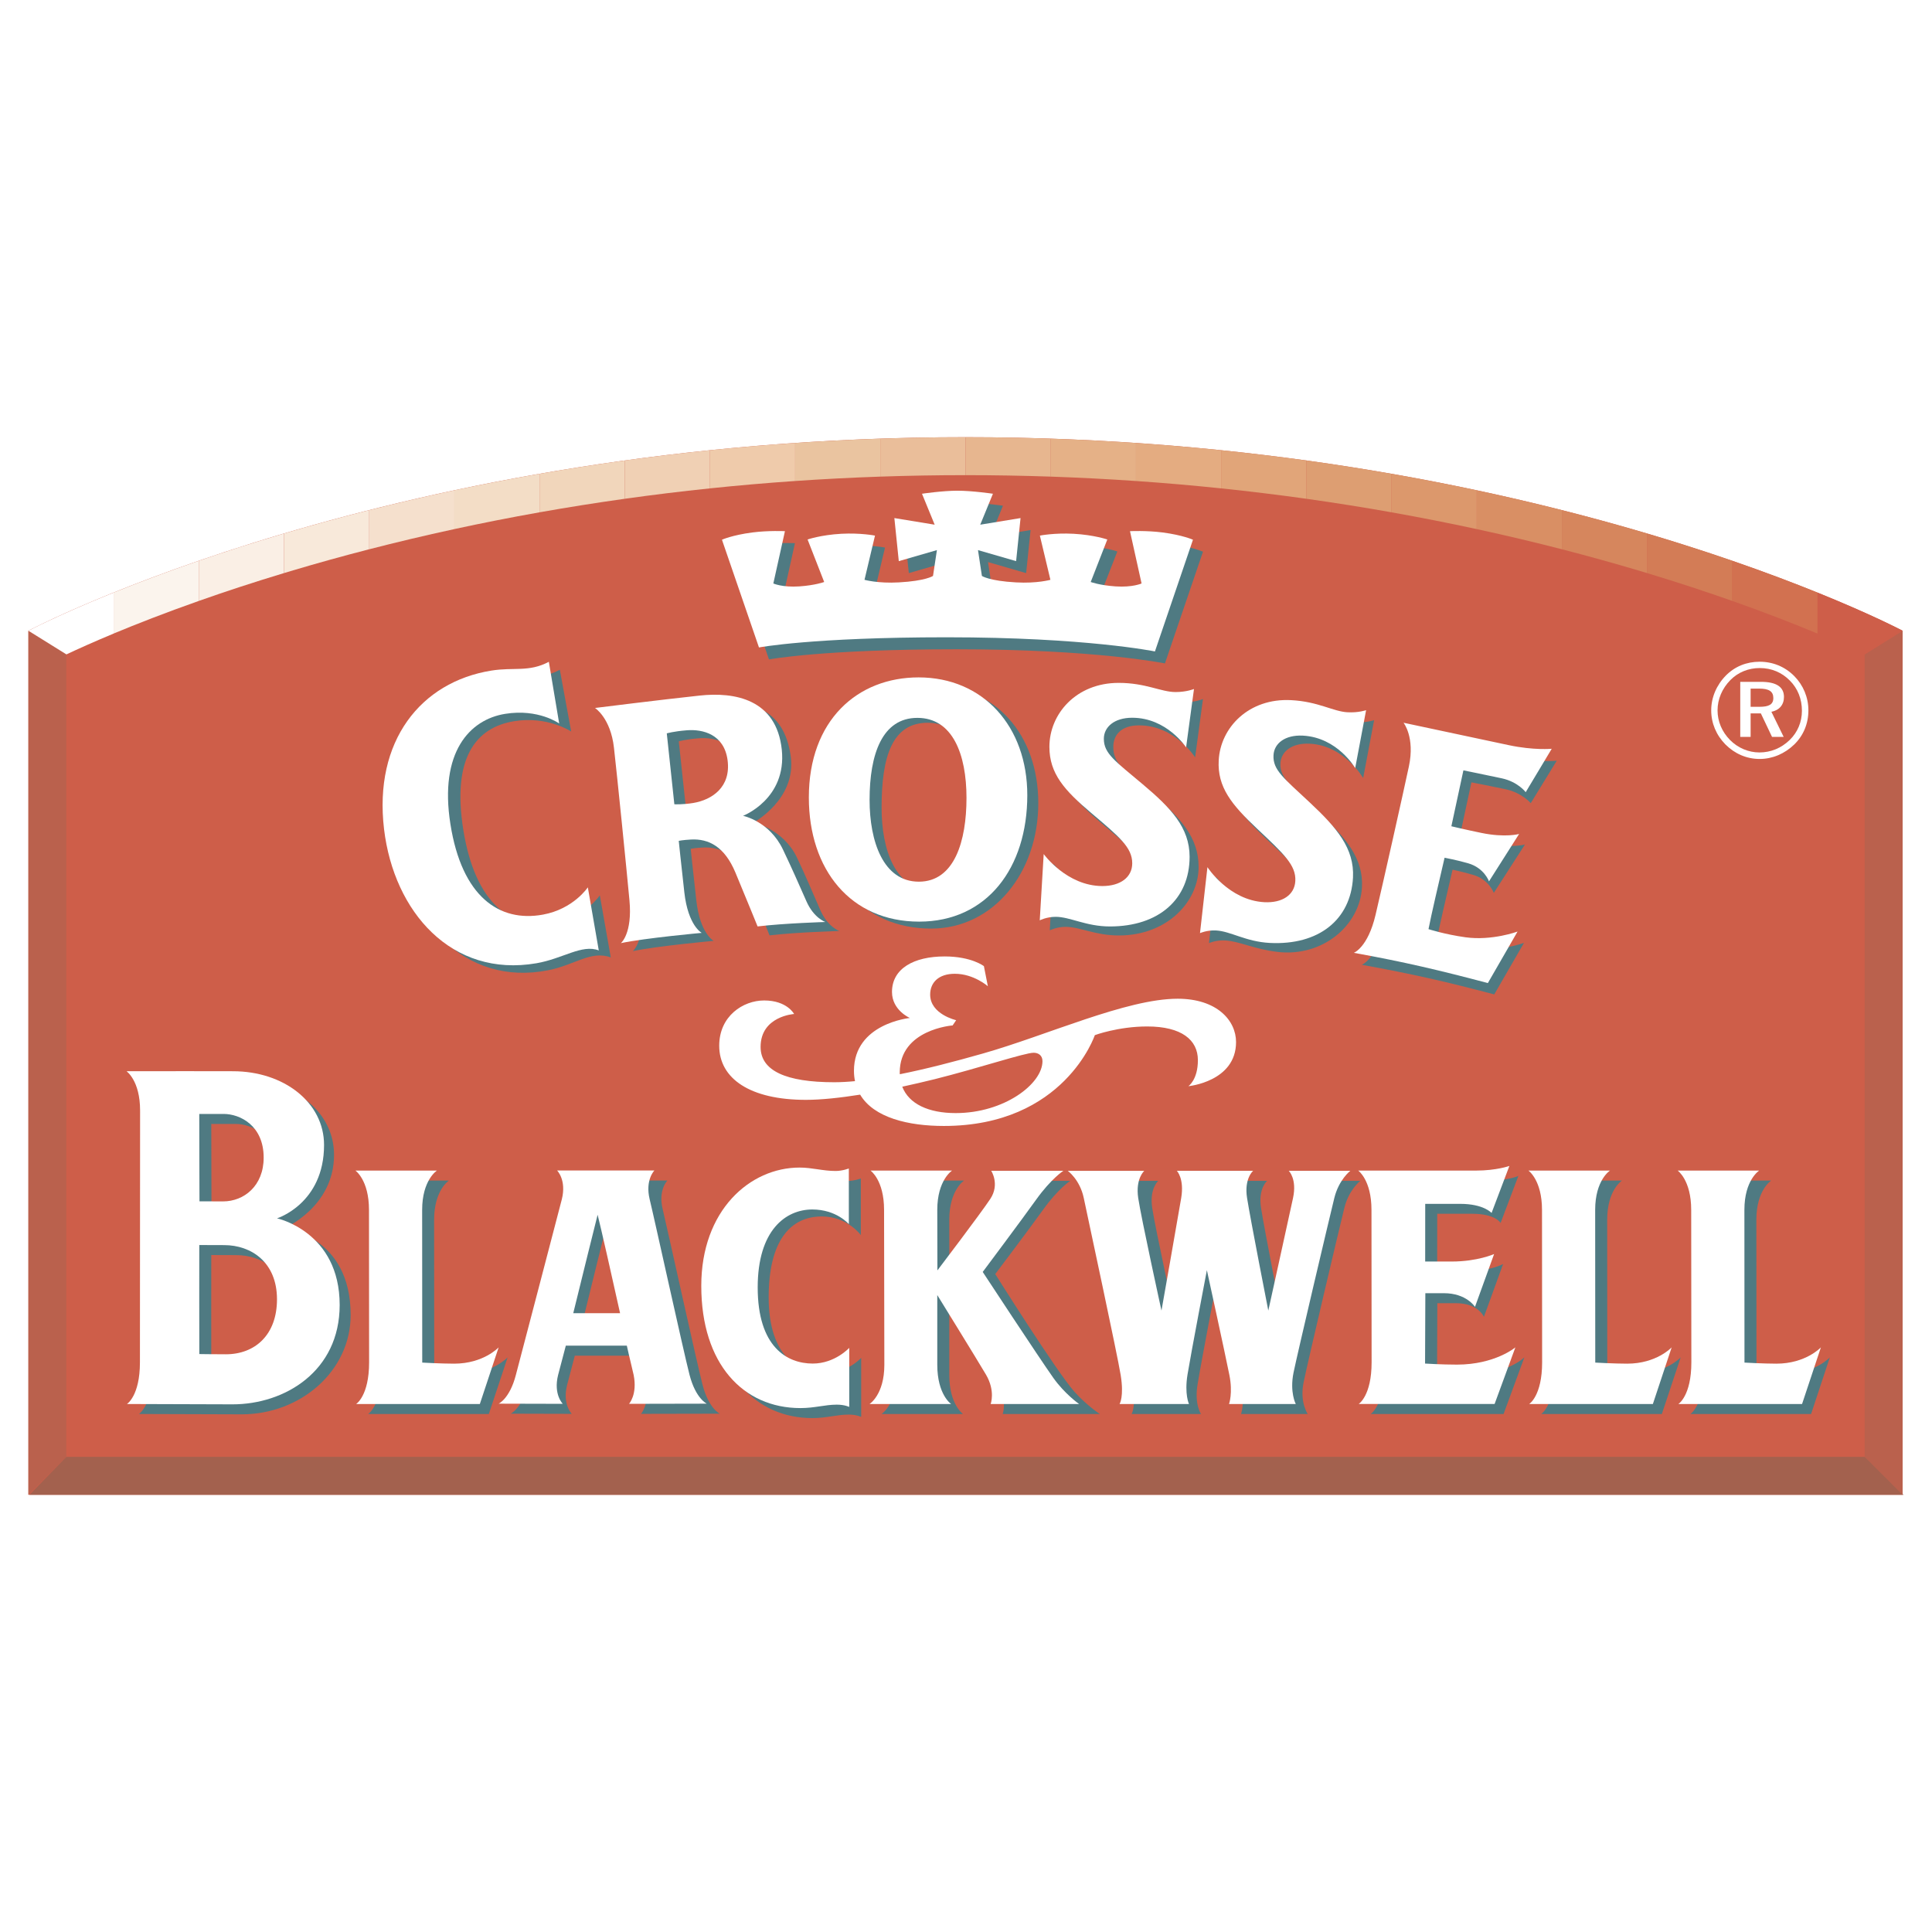 <?xml version="1.0" encoding="utf-8"?>
<!-- Generator: Adobe Illustrator 13.0.0, SVG Export Plug-In . SVG Version: 6.00 Build 14948)  -->
<!DOCTYPE svg PUBLIC "-//W3C//DTD SVG 1.0//EN" "http://www.w3.org/TR/2001/REC-SVG-20010904/DTD/svg10.dtd">
<svg version="1.0" id="Layer_1" xmlns="http://www.w3.org/2000/svg" xmlns:xlink="http://www.w3.org/1999/xlink" x="0px" y="0px"
	 width="192.756px" height="192.756px" viewBox="0 0 192.756 192.756" enable-background="new 0 0 192.756 192.756"
	 xml:space="preserve">
<g>
	<polygon fill-rule="evenodd" clip-rule="evenodd" fill="#FFFFFF" points="0,0 192.756,0 192.756,192.756 0,192.756 0,0 	"/>
	<path fill-rule="evenodd" clip-rule="evenodd" fill="#CE5E49" d="M189.824,149.137V62.928c0,0-36.404-19.31-93.495-19.31
		c-57.087,0-93.495,19.31-93.495,19.31v86.208H189.824L189.824,149.137z"/>
	<polygon fill-rule="evenodd" clip-rule="evenodd" fill="#BA614D" points="2.834,62.928 6.618,65.289 6.618,145.355 2.834,149.137 
		2.834,62.928 	"/>
	<polygon fill-rule="evenodd" clip-rule="evenodd" fill="#A3614E" points="6.618,145.355 186.135,145.355 189.921,149.137 
		2.932,149.137 6.618,145.355 	"/>
	<polygon fill-rule="evenodd" clip-rule="evenodd" fill="#BA614D" points="186.037,65.289 189.824,62.928 189.824,149.137 
		186.037,145.355 186.037,65.289 	"/>
	<path fill-rule="evenodd" clip-rule="evenodd" fill="#CE5E49" d="M181.329,63.211v-4.089c5.542,2.24,8.499,3.807,8.499,3.807
		l-3.791,2.36C184.919,64.761,183.34,64.049,181.329,63.211L181.329,63.211z"/>
	<path fill-rule="evenodd" clip-rule="evenodd" fill="#D27150" d="M181.329,59.122v4.089c-2.285-0.953-5.131-2.067-8.5-3.256v-4.007
		C176.118,57.083,178.959,58.164,181.329,59.122L181.329,59.122z"/>
	<path fill-rule="evenodd" clip-rule="evenodd" fill="#D37C56" d="M172.829,55.948v4.007c-2.54-0.896-5.378-1.835-8.499-2.778v-3.95
		C167.425,54.145,170.264,55.063,172.829,55.948L172.829,55.948z"/>
	<path fill-rule="evenodd" clip-rule="evenodd" fill="#D6865D" d="M164.33,53.228v3.95c-0.305-0.092-0.611-0.184-0.921-0.276
		c-2.372-0.705-4.9-1.41-7.577-2.1v-3.905C158.847,51.659,161.684,52.443,164.33,53.228L164.33,53.228z"/>
	<path fill-rule="evenodd" clip-rule="evenodd" fill="#D98F64" d="M155.832,50.896v3.905c-2.686-0.692-5.521-1.368-8.5-2.013v-3.871
		C150.306,49.55,153.139,50.215,155.832,50.896L155.832,50.896z"/>
	<path fill-rule="evenodd" clip-rule="evenodd" fill="#DC986C" d="M147.332,48.917v3.871c-2.715-0.588-5.55-1.149-8.499-1.673
		v-3.842C141.777,47.787,144.613,48.338,147.332,48.917L147.332,48.917z"/>
	<path fill-rule="evenodd" clip-rule="evenodd" fill="#DD9E72" d="M138.833,47.272v3.842c-2.735-0.486-5.569-0.939-8.499-1.351
		v-3.821C133.26,46.347,136.094,46.793,138.833,47.272L138.833,47.272z"/>
	<path fill-rule="evenodd" clip-rule="evenodd" fill="#E1A579" d="M130.334,45.942v3.821c-2.75-0.386-5.585-0.734-8.499-1.038
		v-3.806C124.746,45.219,127.581,45.562,130.334,45.942L130.334,45.942z"/>
	<path fill-rule="evenodd" clip-rule="evenodd" fill="#E4AC81" d="M121.835,44.919v3.806c-2.763-0.288-5.597-0.535-8.499-0.735
		v-3.794C116.236,44.394,119.071,44.636,121.835,44.919L121.835,44.919z"/>
	<path fill-rule="evenodd" clip-rule="evenodd" fill="#E5B187" d="M113.336,44.197v3.794c-2.772-0.191-5.607-0.339-8.503-0.439
		v-3.787C107.727,43.863,110.562,44.008,113.336,44.197L113.336,44.197z"/>
	<path fill-rule="evenodd" clip-rule="evenodd" fill="#E7B68F" d="M104.833,43.765v3.787c-2.778-0.095-5.611-0.146-8.5-0.146v-3.787
		C99.221,43.619,102.053,43.67,104.833,43.765L104.833,43.765z"/>
	<path fill-rule="evenodd" clip-rule="evenodd" fill="#EABE9A" d="M96.33,43.619v3.787c-2.888,0-5.721,0.051-8.499,0.146v-3.788
		C90.61,43.67,93.442,43.619,96.33,43.619L96.33,43.619z"/>
	<path fill-rule="evenodd" clip-rule="evenodd" fill="#EAC4A0" d="M87.831,43.764v3.788c-2.895,0.099-5.729,0.247-8.5,0.438v-3.793
		C82.104,44.008,84.937,43.862,87.831,43.764L87.831,43.764z"/>
	<path fill-rule="evenodd" clip-rule="evenodd" fill="#EFCBAB" d="M79.331,44.196v3.793c-2.903,0.2-5.737,0.447-8.499,0.735v-3.806
		C73.595,44.636,76.43,44.393,79.331,44.196L79.331,44.196z"/>
	<path fill-rule="evenodd" clip-rule="evenodd" fill="#F0D0B4" d="M70.832,44.919v3.806c-2.915,0.303-5.749,0.652-8.499,1.038
		v-3.822C65.086,45.561,67.919,45.218,70.832,44.919L70.832,44.919z"/>
	<path fill-rule="evenodd" clip-rule="evenodd" fill="#F1D6BB" d="M62.333,45.941v3.822c-2.93,0.411-5.764,0.864-8.5,1.35v-3.842
		C56.573,46.792,59.407,46.346,62.333,45.941L62.333,45.941z"/>
	<path fill-rule="evenodd" clip-rule="evenodd" fill="#F3DDC6" d="M53.833,47.271v3.842c-2.949,0.523-5.784,1.085-8.499,1.673
		v-3.871C48.054,48.337,50.889,47.786,53.833,47.271L53.833,47.271z"/>
	<path fill-rule="evenodd" clip-rule="evenodd" fill="#F5E0CD" d="M45.334,48.916v3.871c-2.979,0.645-5.814,1.322-8.499,2.014
		v-3.905C39.528,50.214,42.361,49.549,45.334,48.916L45.334,48.916z"/>
	<path fill-rule="evenodd" clip-rule="evenodd" fill="#F8E9DA" d="M36.835,50.895V54.8c-2.679,0.69-5.209,1.395-7.582,2.101
		c-0.309,0.092-0.614,0.184-0.917,0.275v-3.95C30.983,52.441,33.82,51.658,36.835,50.895L36.835,50.895z"/>
	<path fill-rule="evenodd" clip-rule="evenodd" fill="#FAEFE5" d="M28.336,53.226v3.95c-3.121,0.943-5.959,1.881-8.499,2.778v-4.007
		C22.403,55.062,25.242,54.144,28.336,53.226L28.336,53.226z"/>
	<path fill-rule="evenodd" clip-rule="evenodd" fill="#FBF4ED" d="M19.837,55.947v4.007c-3.369,1.188-6.213,2.303-8.5,3.255v-4.09
		C13.708,58.162,16.548,57.082,19.837,55.947L19.837,55.947z"/>
	<path fill-rule="evenodd" clip-rule="evenodd" fill="#FFFFFF" d="M11.338,59.12v4.09c-2.012,0.839-3.592,1.552-4.712,2.079
		l-3.792-2.36C2.834,62.928,5.793,61.361,11.338,59.12L11.338,59.12z"/>
	<path fill-rule="evenodd" clip-rule="evenodd" fill="#FFFFFF" d="M175.699,68.028h-2.074v5.494h1.035v-2.344h1.022l1.116,2.344
		h1.161l-1.226-2.506c0.791-0.158,1.254-0.698,1.254-1.479C177.988,68.54,177.233,68.028,175.699,68.028L175.699,68.028z
		 M175.508,68.702c0.971,0,1.417,0.27,1.417,0.941c0,0.646-0.446,0.876-1.388,0.876h-0.877v-1.818H175.508L175.508,68.702z"/>
	<path fill-rule="evenodd" clip-rule="evenodd" fill="#FFFFFF" d="M175.562,66.021c-1.307,0-2.476,0.473-3.369,1.374
		c-0.941,0.958-1.465,2.196-1.465,3.476c0,1.279,0.499,2.464,1.412,3.396c0.934,0.939,2.127,1.455,3.422,1.455
		c1.266,0,2.492-0.516,3.449-1.443c0.914-0.889,1.413-2.074,1.413-3.408c0-1.292-0.512-2.506-1.4-3.409
		C178.094,66.518,176.884,66.021,175.562,66.021L175.562,66.021z M179.778,70.912c0,1.118-0.43,2.153-1.226,2.922
		c-0.836,0.806-1.875,1.238-3.016,1.238c-1.08,0-2.147-0.444-2.938-1.25c-0.796-0.812-1.238-1.847-1.238-2.951
		c0-1.106,0.455-2.183,1.278-3.018c0.768-0.781,1.802-1.202,2.935-1.202c1.161,0,2.2,0.433,3.004,1.254
		C179.36,68.688,179.778,69.741,179.778,70.912L179.778,70.912z"/>
	<path fill-rule="evenodd" clip-rule="evenodd" fill="#4F7A82" d="M116.226,66.189c0,0-6.867-1.412-20.781-1.412
		c-13.406,0-18.723,1.015-18.723,1.015l-3.693-10.748c0,0,1.002-0.458,3.024-0.725c1.627-0.21,3.259-0.127,3.259-0.127l-1.157,5.215
		c0,0,0.885,0.408,2.597,0.292c1.591-0.109,2.476-0.438,2.476-0.438l-1.656-4.242c0,0,1.328-0.458,3.369-0.57
		c1.932-0.104,3.356,0.183,3.356,0.183l-1.047,4.41c0,0,1.323,0.377,3.426,0.258c2.679-0.146,3.409-0.644,3.409-0.644l0.39-2.577
		l-3.803,1.1l-0.442-4.296l4.022,0.659l-1.266-3.086c0,0,2.046-0.304,3.536-0.304c1.497,0,3.543,0.304,3.543,0.304l-1.266,3.086
		l4.021-0.659l-0.442,4.296l-3.803-1.1l0.39,2.577c0,0,0.727,0.498,3.409,0.644c2.103,0.12,3.426-0.258,3.426-0.258l-1.052-4.41
		c0,0,1.429-0.286,3.361-0.183c2.037,0.111,3.368,0.57,3.368,0.57l-1.656,4.242c0,0,0.882,0.329,2.477,0.438
		c1.709,0.115,2.598-0.292,2.598-0.292l-1.157-5.215c0,0,1.632-0.083,3.26,0.127c2.021,0.266,3.023,0.725,3.023,0.725
		L116.226,66.189L116.226,66.189z"/>
	<path fill-rule="evenodd" clip-rule="evenodd" fill="#FFFFFF" d="M115.228,64.995c0,0-6.868-1.413-20.781-1.413
		c-13.406,0-18.724,1.015-18.724,1.015l-3.693-10.748c0,0,1.002-0.458,3.024-0.724c1.627-0.211,3.259-0.128,3.259-0.128
		l-1.157,5.216c0,0,0.885,0.407,2.597,0.292c1.592-0.11,2.476-0.439,2.476-0.439l-1.656-4.241c0,0,1.327-0.458,3.369-0.57
		c1.932-0.103,3.356,0.183,3.356,0.183l-1.047,4.41c0,0,1.323,0.377,3.426,0.258c2.679-0.146,3.41-0.643,3.41-0.643l0.389-2.578
		l-3.803,1.1l-0.442-4.296l4.022,0.66l-1.266-3.087c0,0,2.045-0.304,3.535-0.304c1.498,0,3.543,0.304,3.543,0.304l-1.267,3.087
		l4.022-0.66l-0.442,4.296l-3.803-1.1l0.39,2.578c0,0,0.727,0.497,3.409,0.643c2.102,0.12,3.426-0.258,3.426-0.258l-1.052-4.41
		c0,0,1.429-0.286,3.36-0.183c2.037,0.112,3.369,0.57,3.369,0.57l-1.656,4.241c0,0,0.881,0.329,2.476,0.439
		c1.709,0.115,2.598-0.292,2.598-0.292l-1.156-5.216c0,0,1.632-0.083,3.259,0.128c2.021,0.266,3.024,0.724,3.024,0.724
		L115.228,64.995L115.228,64.995z"/>
	<path fill-rule="evenodd" clip-rule="evenodd" fill="#4F7A82" d="M120.021,69.741c0,0-0.645,0.303-1.737,0.303
		c-1.441,0-2.971-0.916-5.683-0.916c-4.237,0-6.907,3.101-6.907,6.381c0,2.665,1.493,4.331,4.2,6.622
		c2.78,2.352,4.062,3.42,4.062,4.995c0,1.4-1.192,2.275-2.971,2.275c-3.567,0-5.86-3.196-5.86-3.196l-0.391,6.616
		c0,0,0.683-0.349,1.579-0.349c1.453,0,2.932,0.86,5.317,0.86c4.798,0,7.955-3.35,7.955-6.849c0-2.922-1.794-4.889-4.582-7.237
		c-2.739-2.31-3.929-3-3.929-4.732c0-1.173,0.771-2.145,2.565-2.145c3.615,0,5.597,3.196,5.597,3.196L120.021,69.741L120.021,69.741
		z M149.081,99.213c-4.785-1.266-8.17-2.043-13.215-2.956c0,0,1.4-0.516,2.167-3.779c0.715-3.045,2.776-12.223,3.328-14.816
		c0.625-2.922-0.535-4.355-0.535-4.355l10.203,2.23c2.517,0.554,4.286,0.363,4.286,0.363l-2.593,4.231c0,0-0.865-1.031-2.488-1.384
		c-1.396-0.301-3.43-0.69-3.43-0.69s-0.751,3.474-1.205,5.577c0,0,1.07,0.167,2.788,0.52c2.378,0.491,3.754,0.104,3.754,0.104
		l-3.104,4.826c0,0-0.467-1.333-2.07-1.8c-1.051-0.307-2.046-0.515-2.046-0.515c-0.58,2.522-1.335,5.718-1.603,7.127
		c0,0,1.433,0.455,3.539,0.749c2.646,0.365,5.191-0.575,5.191-0.575L149.081,99.213L149.081,99.213z M120.621,94.092l0.738-6.583
		c0,0,2.123,3.312,5.687,3.499c1.774,0.092,3.012-0.714,3.089-2.119c0.081-1.573-1.148-2.707-3.803-5.199
		c-2.581-2.427-3.981-4.17-3.848-6.833c0.175-3.271,3.003-6.23,7.232-6.011c2.707,0.142,4.092,1.138,5.528,1.213
		c1.092,0.059,1.851-0.207,1.851-0.207l-1.092,5.774c0,0-1.858-3.247-5.321-3.426c-1.794-0.095-2.873,0.781-2.935,1.954
		c-0.081,1.479,1.227,2.472,3.844,4.919c2.659,2.494,4.465,4.556,4.29,7.475c-0.219,3.792-3.925,6.948-8.409,6.425
		c-2.366-0.278-3.804-1.067-5.256-1.147C121.323,93.779,120.621,94.092,120.621,94.092L120.621,94.092z"/>
	<path fill-rule="evenodd" clip-rule="evenodd" fill="#4F7A82" d="M55.855,66.822l1.132,6.16c0,0-2.366-1.575-5.699-1.027
		c-3.827,0.627-6.214,3.684-5.061,10.855c1.181,7.348,4.773,10.033,9.132,9.24c3.052-0.556,4.485-2.722,4.485-2.722l1.092,6.192
		c-1.984-0.718-3.563,0.749-6.218,1.276c-8.43,1.682-14.222-5.032-15.204-13.266c-1.051-8.812,3.665-14.697,10.695-15.831
		C52.474,67.338,53.846,67.886,55.855,66.822L55.855,66.822z"/>
	<path fill-rule="evenodd" clip-rule="evenodd" fill="#4F7A82" d="M68.912,84.689c0,0,0.394-0.091,1.23-0.132
		c1.762-0.091,3.34,0.702,4.424,3.296c1.112,2.654,2.208,5.469,2.208,5.469c2.74-0.321,6.969-0.437,6.969-0.437
		s-1.152-0.392-1.891-2.065c-0.853-1.928-1.417-3.32-2.33-5.242c-1.36-2.868-4.331-3.519-4.331-3.519s4.262-2.304,3.706-6.559
		c-0.666-5.069-4.412-5.682-7.891-5.311c-3.637,0.39-10.451,1.242-10.451,1.242s1.559,0.988,1.895,3.957
		c0.292,2.639,1.254,12.116,1.542,15.229c0.305,3.34-0.856,4.276-0.856,4.276c2.46-0.516,8.069-1.023,8.069-1.023
		s-1.36-0.698-1.733-4.03C69.131,86.796,68.912,84.689,68.912,84.689L68.912,84.689z M68.478,81.041l-0.755-7.074
		c0,0,0.658-0.203,1.977-0.307c1.624-0.134,3.751,0.402,4.092,2.987c0.349,2.677-1.546,3.949-3.43,4.26
		C69.306,81.087,68.478,81.041,68.478,81.041L68.478,81.041z"/>
	<path fill-rule="evenodd" clip-rule="evenodd" fill="#4F7A82" d="M92.563,72.109c3.502,0,5.061,3.923,5.061,8.296
		c0,4.28-1.189,8.357-4.753,8.357c-3.563,0-4.915-4.03-4.915-8.167C87.956,75.509,88.995,72.109,92.563,72.109L92.563,72.109z
		 M92.847,68.381c-6.108,0-10.95,4.28-10.95,11.978c0,7.216,4.176,12.286,11.007,12.286c6.209,0,10.687-5.599,10.687-12.513
		C103.591,73.288,99.3,68.381,92.847,68.381L92.847,68.381z"/>
	<path fill-rule="evenodd" clip-rule="evenodd" fill="#4F7A82" d="M36.653,117.787c0,0,1.355,0.934,1.355,3.912
		c0,2.857,0.012,11.779,0.012,15.221c0,3.346-1.291,4.156-1.291,4.156h12.042l1.875-5.65c0,0-1.51,1.625-4.44,1.625
		c-1.294,0-2.882-0.113-2.882-0.113s-0.012-11.99-0.012-15.238c0-2.979,1.478-3.912,1.478-3.912H36.653L36.653,117.787z"/>
	<path fill-rule="evenodd" clip-rule="evenodd" fill="#4F7A82" d="M151.488,117.324l-1.773,4.691c0,0-0.487-0.916-2.833-0.916
		c-1.944,0-3.49,0-3.49,0l-0.005,5.764c0,0,1.116,0,2.65,0c2.558,0,3.926-0.748,3.926-0.748l-1.912,5.27
		c0,0-0.544-1.365-2.801-1.365c-0.938,0-1.847,0-1.847,0l-0.028,7.014c0,0,1.627,0.113,3.174,0.113c3.804,0,5.536-1.721,5.536-1.721
		l-2.073,5.65h-13.261c0,0,1.291-0.811,1.291-4.156c0-3.619-0.017-12.363-0.017-15.221c0-2.979-1.319-3.912-1.319-3.912h11.755
		C150.494,117.787,151.488,117.324,151.488,117.324L151.488,117.324z"/>
	<path fill-rule="evenodd" clip-rule="evenodd" fill="#4F7A82" d="M57.349,135.256l-0.771,2.932
		c-0.483,1.932,0.467,2.873,0.467,2.873l-6.096-0.016c0,0,1.104-0.496,1.717-2.867c0.613-2.354,4.246-16.17,4.583-17.525
		c0.483-1.932-0.466-2.873-0.466-2.873h9.806c0,0-0.946,0.934-0.471,2.873c0.438,1.795,3.369,15.172,3.981,17.525
		c0.613,2.371,1.717,2.867,1.717,2.867l-7.866,0.016c0,0,0.856-0.918,0.471-2.873c-0.081-0.424-0.397-1.625-0.686-2.932H57.349
		L57.349,135.256z M60.522,122.195c-0.325,1.273-1.526,6.137-2.427,9.812h4.968C62.248,128.332,60.855,123.486,60.522,122.195
		L60.522,122.195z"/>
	<path fill-rule="evenodd" clip-rule="evenodd" fill="#4F7A82" d="M85.923,141.369c0,0-0.447-0.236-1.242-0.236
		c-1.185,0-2.196,0.35-3.625,0.35c-5.69,0-9.892-4.375-9.892-12.193c0-7.525,4.834-11.811,9.81-11.811
		c1.263,0,2.301,0.342,3.588,0.342c0.698,0,1.323-0.244,1.323-0.244v5.65c0,0-1.327-1.859-3.893-1.859
		c-3.149,0-5.301,2.436-5.301,8.068c0,5.941,3.02,7.598,5.593,7.598c2.212,0,3.637-1.559,3.637-1.559V141.369L85.923,141.369z"/>
	<path fill-rule="evenodd" clip-rule="evenodd" fill="#4F7A82" d="M106.785,117.811c0,0-1.21,0.779-2.703,2.867
		c-1.413,1.971-4.786,6.436-4.786,6.436s6.17,9.824,7.915,11.756c1.205,1.348,2.521,2.207,2.521,2.207h-9.696
		c0,0,0.495-1.299-0.475-2.939c-0.999-1.695-4.851-7.93-4.851-7.93s0,6.348,0,6.957c0,2.986,1.376,3.912,1.376,3.912h-8.138
		c0,0,1.473-0.926,1.473-3.912c0,0-0.02-14.084-0.02-15.465c0-2.979-1.352-3.912-1.352-3.912h8.138c0,0-1.478,0.934-1.478,3.912
		l0.008,6.049c0,0,4.323-5.684,5.285-7.145s0.089-2.793,0.089-2.793H106.785L106.785,117.811z"/>
	<path fill-rule="evenodd" clip-rule="evenodd" fill="#4F7A82" d="M115.56,117.811c0,0-0.893,0.771-0.604,2.703
		c0.301,2.021,2.318,11.236,2.318,11.236s1.411-9.125,1.769-11.236c0.321-1.932-0.43-2.703-0.43-2.703h7.809
		c0,0-0.913,0.771-0.608,2.703c0.345,2.201,2.123,11.244,2.123,11.244s1.802-9.092,2.269-11.244c0.41-1.906-0.435-2.703-0.435-2.703
		h5.95c0,0-1.145,0.877-1.595,2.703c-0.471,1.893-3.678,15.465-4.07,17.43c-0.398,1.965,0.417,3.133,0.417,3.133h-6.656
		c0,0,0.394-1.111,0.036-2.898c-0.442-2.199-2.442-10.455-2.442-10.455s-1.584,8.256-1.933,10.414
		c-0.325,1.975,0.345,2.939,0.345,2.939h-6.924c0,0,0.458-0.73,0.105-2.898c-0.354-2.168-3.134-15.066-3.682-17.664
		c-0.39-1.842-1.595-2.703-1.595-2.703H115.56L115.56,117.811z"/>
	<path fill-rule="evenodd" clip-rule="evenodd" fill="#4F7A82" d="M21.1,120.855c0,0-0.028-8.719-0.021-8.719h2.427
		c1.632,0,3.998,1.145,3.998,4.359c0,2.824-1.977,4.367-4.047,4.367C22.179,120.863,21.1,120.855,21.1,120.855L21.1,120.855z
		 M34.985,131.197c0-7.914-6.641-8.645-6.641-8.645s4.984-2.104,4.984-7.33c0-4.246-3.84-7.348-8.893-7.348
		c0,0-8.962-0.016-10.618,0c0,0,1.355,0.926,1.355,3.908c0,2.854-0.016,21.695-0.016,25.137c0,3.346-1.294,4.156-1.294,4.156
		l10.252,0.033C29.968,141.109,34.985,136.807,34.985,131.197L34.985,131.197z M21.079,136.092c0,0-0.012-10.877,0-10.877
		c0,0,0.747,0.008,2.479,0.008c2.708,0,5.273,1.713,5.273,5.398c0,3.555-2.188,5.496-5.11,5.496
		C22.342,136.117,21.079,136.092,21.079,136.092L21.079,136.092z"/>
	<path fill-rule="evenodd" clip-rule="evenodd" fill="#4F7A82" d="M168.572,117.787c0,0,1.352,0.934,1.352,3.912
		c0,2.857,0.016,11.779,0.016,15.221c0,3.346-1.29,4.156-1.29,4.156h12.042l1.871-5.65c0,0-1.502,1.625-4.432,1.625
		c-1.299,0-2.886-0.113-2.886-0.113s-0.013-11.99-0.013-15.238c0-2.979,1.478-3.912,1.478-3.912H168.572L168.572,117.787z"/>
	<path fill-rule="evenodd" clip-rule="evenodd" fill="#4F7A82" d="M153.688,117.787c0,0,1.352,0.934,1.352,3.912
		c0,2.857,0.012,11.779,0.012,15.221c0,3.346-1.29,4.156-1.29,4.156h12.042l1.876-5.65c0,0-1.507,1.625-4.437,1.625
		c-1.299,0-2.886-0.113-2.886-0.113s-0.008-11.99-0.008-15.238c0-2.979,1.473-3.912,1.473-3.912H153.688L153.688,117.787z"/>
	<path fill-rule="evenodd" clip-rule="evenodd" fill="#FFFFFF" d="M90.018,108.42c0.666,1.721,2.618,2.633,5.333,2.633
		c4.834,0,8.657-2.91,8.657-5.182c0-0.561-0.397-0.838-0.881-0.838c-0.881,0-5.447,1.527-9.883,2.639
		C92.189,107.932,91.106,108.184,90.018,108.42L90.018,108.42z M98.164,96.393l0.394,2.003c0,0-1.404-1.242-3.296-1.242
		c-1.624,0-2.459,0.881-2.459,2.078c0,1.967,2.594,2.553,2.594,2.553l-0.354,0.523c0,0-5.276,0.385-5.276,4.697l0.009,0.172
		c2.564-0.512,5.394-1.242,8.3-2.07c6.4-1.818,14.323-5.463,19.421-5.463c3.908,0,5.824,2.16,5.824,4.322
		c0,3.957-4.757,4.404-4.757,4.404s0.95-0.625,0.95-2.598c0-2.016-1.624-3.361-5.054-3.361c-2.897,0-5.228,0.865-5.228,0.865
		s-3.032,9.062-15.066,9.062c-3.515,0-6.981-0.812-8.349-3.125c-2.021,0.32-3.9,0.52-5.407,0.52c-5.577,0-8.653-2.119-8.653-5.402
		c0-2.955,2.375-4.514,4.481-4.514c2.289,0,2.991,1.35,2.991,1.35s-3.344,0.209-3.344,3.289c0,2.363,2.508,3.52,7.342,3.52
		c0.641,0,1.335-0.037,2.078-0.109c-0.069-0.324-0.105-0.666-0.105-1.031c0-4.736,5.581-5.271,5.581-5.271s-1.786-0.762-1.786-2.594
		c0-2.34,2.184-3.546,5.256-3.546C96.934,95.425,98.164,96.393,98.164,96.393L98.164,96.393z"/>
	<path fill-rule="evenodd" clip-rule="evenodd" fill="#FFFFFF" d="M103.736,91.821l0.394-6.612c0,0,2.298,3.192,5.857,3.192
		c1.786,0,2.976-0.869,2.976-2.273c0-1.575-1.287-2.644-4.067-4.997c-2.708-2.285-4.197-3.953-4.197-6.62
		c0-3.28,2.667-6.38,6.908-6.38c2.708,0,4.237,0.915,5.679,0.915c1.096,0,1.838-0.304,1.838-0.304l-0.787,5.822
		c0,0-1.911-2.955-5.378-2.955c-1.794,0-2.829,0.931-2.829,2.102c0,1.484,1.141,2.225,3.881,4.536
		c2.792,2.348,4.675,4.314,4.675,7.235c0,4.219-3.056,6.95-7.95,6.95c-2.387,0-3.962-0.961-5.419-0.961
		C104.419,91.472,103.736,91.821,103.736,91.821L103.736,91.821z M151.407,92.941c0,0-2.537,0.938-5.188,0.573
		c-2.106-0.294-3.697-0.814-3.697-0.814c0.269-1.406,1.02-4.601,1.604-7.125c0,0,1.311,0.25,2.362,0.558
		c1.604,0.465,2.069,1.8,2.069,1.8l3.004-4.727c0,0-1.376,0.388-3.755-0.104c-1.712-0.353-3.003-0.666-3.003-0.666
		c0.45-2.103,1.201-5.577,1.201-5.577s2.423,0.489,3.824,0.793c1.627,0.349,2.391,1.384,2.391,1.384l2.597-4.331
		c0,0-1.766,0.174-4.286-0.361l-10.5-2.236c0,0,1.157,1.433,0.536,4.355c-0.552,2.598-2.609,11.774-3.328,14.817
		c-0.768,3.263-2.167,3.783-2.167,3.783c5.045,0.909,8.592,1.753,13.373,3.018L151.407,92.941L151.407,92.941z M135.208,76.631
		c0,0-1.753-3.054-5.215-3.237c-1.794-0.091-2.874,0.781-2.935,1.952c-0.081,1.479,1.019,2.283,3.637,4.735
		c2.658,2.49,4.44,4.552,4.294,7.468c-0.227,4.215-3.421,6.78-8.312,6.527c-2.383-0.126-3.905-1.169-5.354-1.244
		c-0.897-0.049-1.599,0.266-1.599,0.266l0.742-6.583c0,0,2.123,3.31,5.683,3.497c1.778,0.091,3.012-0.716,3.085-2.117
		c0.085-1.571-1.146-2.706-3.799-5.203c-2.578-2.427-3.986-4.168-3.844-6.829c0.17-3.275,2.999-6.234,7.232-6.009
		c2.707,0.14,4.185,1.135,5.621,1.209c1.096,0.059,1.852-0.209,1.852-0.209L135.208,76.631L135.208,76.631z"/>
	<path fill-rule="evenodd" clip-rule="evenodd" fill="#FFFFFF" d="M35.459,116.789c0,0,1.355,0.934,1.355,3.92
		c0,2.857,0.012,11.771,0.012,15.213c0,3.352-1.294,4.156-1.294,4.156h12.342l1.875-5.65c0,0-1.505,1.625-4.437,1.625
		c-1.298,0-3.186-0.107-3.186-0.107s-0.008-11.998-0.008-15.236c0-2.986,1.473-3.92,1.473-3.92H35.459L35.459,116.789z"/>
	<path fill-rule="evenodd" clip-rule="evenodd" fill="#FFFFFF" d="M147.268,116.789c2.033,0,3.324-0.463,3.324-0.463l-1.778,4.691
		c0,0-0.783-0.908-3.129-0.908c-1.944,0-3.491,0-3.491,0l-0.004,5.754c0,0,1.121,0,2.659,0c2.549,0,4.217-0.746,4.217-0.746
		l-1.907,5.268c0,0-0.849-1.363-3.102-1.363c-0.934,0-1.851,0-1.851,0l-0.028,7.021c0,0,1.631,0.105,3.178,0.105
		c3.799,0,5.833-1.721,5.833-1.721l-2.074,5.65h-13.561c0,0,1.291-0.805,1.291-4.156c0-3.621-0.013-12.355-0.013-15.213
		c0-2.986-1.323-3.92-1.323-3.92H147.268L147.268,116.789z"/>
	<path fill-rule="evenodd" clip-rule="evenodd" fill="#FFFFFF" d="M56.452,134.258l-0.771,2.93
		c-0.483,1.932,0.467,2.873,0.467,2.873l-6.397-0.016c0,0,1.104-0.494,1.717-2.865c0.613-2.354,4.246-16.17,4.586-17.525
		c0.483-1.932-0.471-2.873-0.471-2.873h9.705c0,0-0.938,0.932-0.471,2.873c0.442,1.793,3.373,15.172,3.981,17.525
		c0.617,2.371,1.717,2.865,1.717,2.865l-7.757,0.016c0,0,0.849-0.916,0.463-2.873c-0.081-0.414-0.394-1.615-0.682-2.93H56.452
		L56.452,134.258z M59.625,121.197c-0.325,1.273-1.526,6.137-2.431,9.82h4.671C61.05,127.334,59.954,122.496,59.625,121.197
		L59.625,121.197z"/>
	<path fill-rule="evenodd" clip-rule="evenodd" fill="#FFFFFF" d="M84.729,140.371c0,0-0.447-0.229-1.242-0.229
		c-1.189,0-2.196,0.342-3.628,0.342c-5.687,0-9.892-4.375-9.892-12.193c0-7.525,4.838-11.803,9.81-11.803
		c1.263,0,2.302,0.34,3.592,0.34c0.698,0,1.319-0.25,1.319-0.25v5.553c0,0-1.222-1.461-3.641-1.461
		c-2.654,0-5.451,2.061-5.451,7.775c0,5.934,2.922,7.598,5.492,7.598c2.212,0,3.641-1.566,3.641-1.566V140.371L84.729,140.371z"/>
	<path fill-rule="evenodd" clip-rule="evenodd" fill="#FFFFFF" d="M106.091,116.812c0,0-1.21,0.779-2.707,2.865
		c-1.413,1.98-5.338,7.225-5.338,7.225s5.545,8.451,7.051,10.578c1.145,1.607,2.564,2.598,2.564,2.598h-8.823
		c0,0,0.495-1.299-0.471-2.939c-1.003-1.695-4.854-7.93-4.854-7.93s0,6.355,0,6.957c0,2.986,1.38,3.912,1.38,3.912h-8.138
		c0,0,1.477-0.926,1.477-3.912c0,0-0.028-14.086-0.028-15.457c0-2.986-1.352-3.92-1.352-3.92h8.138c0,0-1.477,0.934-1.477,3.92
		l0.012,6.039c0,0,4.319-5.682,5.285-7.143c0.958-1.461,0.085-2.793,0.085-2.793H106.091L106.091,116.812z"/>
	<path fill-rule="evenodd" clip-rule="evenodd" fill="#FFFFFF" d="M114.168,116.812c0,0-0.894,0.771-0.609,2.711
		c0.301,2.021,2.322,11.234,2.322,11.234s1.615-9.131,1.968-11.234c0.325-1.932-0.434-2.711-0.434-2.711h7.61
		c0,0-0.914,0.771-0.605,2.711c0.346,2.193,2.119,11.234,2.119,11.234s2.005-9.082,2.468-11.234c0.41-1.914-0.427-2.711-0.427-2.711
		h6.142c0,0-1.145,0.877-1.596,2.711c-0.466,1.885-3.669,15.465-4.07,17.422c-0.398,1.963,0.223,3.133,0.223,3.133h-6.656
		c0,0,0.394-1.104,0.032-2.898c-0.438-2.199-2.244-10.455-2.244-10.455s-1.578,8.256-1.932,10.414
		c-0.32,1.973,0.146,2.939,0.146,2.939H111.7c0,0,0.463-0.723,0.109-2.898c-0.357-2.168-3.138-15.066-3.682-17.656
		c-0.39-1.85-1.599-2.711-1.599-2.711H114.168L114.168,116.812z"/>
	<path fill-rule="evenodd" clip-rule="evenodd" fill="#FFFFFF" d="M54.759,66.029l1.031,6.155c0,0-2.054-1.498-5.382-0.964
		c-3.539,0.561-6.604,3.815-5.471,10.994c1.136,7.239,4.866,9.833,9.226,9.039c3.056-0.556,4.485-2.723,4.485-2.723l1.092,6.293
		c-1.685-0.644-3.572,0.823-6.214,1.28c-8.475,1.464-14.222-5.132-15.208-13.369c-1.051-8.812,3.669-14.697,10.699-15.827
		C51.277,66.541,52.754,67.088,54.759,66.029L54.759,66.029z"/>
	<path fill-rule="evenodd" clip-rule="evenodd" fill="#FFFFFF" d="M67.719,83.892c0,0,0.394-0.087,1.23-0.133
		c1.757-0.092,3.34,0.704,4.424,3.297c1.107,2.655,2.212,5.374,2.212,5.374c2.735-0.325,6.762-0.442,6.762-0.442
		s-1.152-0.39-1.887-2.06c-0.853-1.93-1.42-3.227-2.334-5.146c-1.359-2.868-3.994-3.387-3.994-3.387s4.375-1.679,3.868-6.592
		c-0.531-5.057-4.712-5.782-8.19-5.406c-3.636,0.386-10.447,1.238-10.447,1.238s1.555,0.993,1.891,3.961
		c0.301,2.634,1.259,12.111,1.547,15.229c0.308,3.336-0.856,4.272-0.856,4.272c2.455-0.516,8.065-1.023,8.065-1.023
		s-1.356-0.698-1.733-4.033C67.934,85.999,67.719,83.892,67.719,83.892L67.719,83.892z M67.28,80.243l-0.755-7.075
		c0,0,0.658-0.199,1.98-0.306c1.624-0.134,3.747,0.402,4.087,2.987c0.349,2.677-1.546,3.949-3.425,4.264
		C68.112,80.288,67.28,80.243,67.28,80.243L67.28,80.243z"/>
	<path fill-rule="evenodd" clip-rule="evenodd" fill="#FFFFFF" d="M91.528,71.622c3.503,0,4.899,3.612,4.899,7.986
		c0,4.28-1.186,8.357-4.753,8.357c-3.564,0-4.916-4.032-4.916-8.162C86.759,75.234,88.021,71.622,91.528,71.622L91.528,71.622z
		 M91.649,67.584c-6.104,0-10.95,4.28-10.95,11.978c0,7.214,4.176,12.389,11.007,12.389c6.774,0,10.788-5.366,10.788-12.619
		C102.494,72.491,98.104,67.584,91.649,67.584L91.649,67.584z"/>
	<path fill-rule="evenodd" clip-rule="evenodd" fill="#FFFFFF" d="M19.902,119.857c0,0-0.029-8.719-0.021-8.719h2.431
		c1.627,0,3.994,1.148,3.994,4.359c0,2.824-1.972,4.367-4.046,4.367C20.982,119.865,19.902,119.857,19.902,119.857L19.902,119.857z
		 M33.889,130.199c0-7.314-6.25-8.645-6.25-8.645s4.692-1.463,4.692-7.322c0-4.254-4.03-7.355-9.087-7.355c0,0-8.958-0.016-10.622,0
		c0,0,1.355,0.926,1.355,3.912c0,2.85-0.016,21.691-0.016,25.133c0,3.352-1.295,4.156-1.295,4.156l10.525,0.033
		C28.405,140.119,33.889,136.814,33.889,130.199L33.889,130.199z M19.886,135.094c0,0-0.016-10.877-0.004-10.877
		c0,0,0.747,0.008,2.484,0.008c2.708,0,5.269,1.713,5.269,5.406c0,3.547-2.188,5.486-5.106,5.486
		C21.144,135.117,19.886,135.094,19.886,135.094L19.886,135.094z"/>
	<path fill-rule="evenodd" clip-rule="evenodd" fill="#FFFFFF" d="M167.379,116.789c0,0,1.352,0.934,1.352,3.92
		c0,2.857,0.016,11.771,0.016,15.213c0,3.352-1.295,4.156-1.295,4.156h12.34l1.879-5.65c0,0-1.51,1.625-4.437,1.625
		c-1.299,0-3.187-0.107-3.187-0.107s-0.008-11.998-0.008-15.236c0-2.986,1.474-3.92,1.474-3.92H167.379L167.379,116.789z"/>
	<path fill-rule="evenodd" clip-rule="evenodd" fill="#FFFFFF" d="M152.491,116.789c0,0,1.355,0.934,1.355,3.92
		c0,2.857,0.012,11.771,0.012,15.213c0,3.352-1.29,4.156-1.29,4.156h12.339l1.875-5.65c0,0-1.506,1.625-4.437,1.625
		c-1.294,0-3.186-0.107-3.186-0.107s-0.009-11.998-0.009-15.236c0-2.986,1.478-3.92,1.478-3.92H152.491L152.491,116.789z"/>
</g>
</svg>
